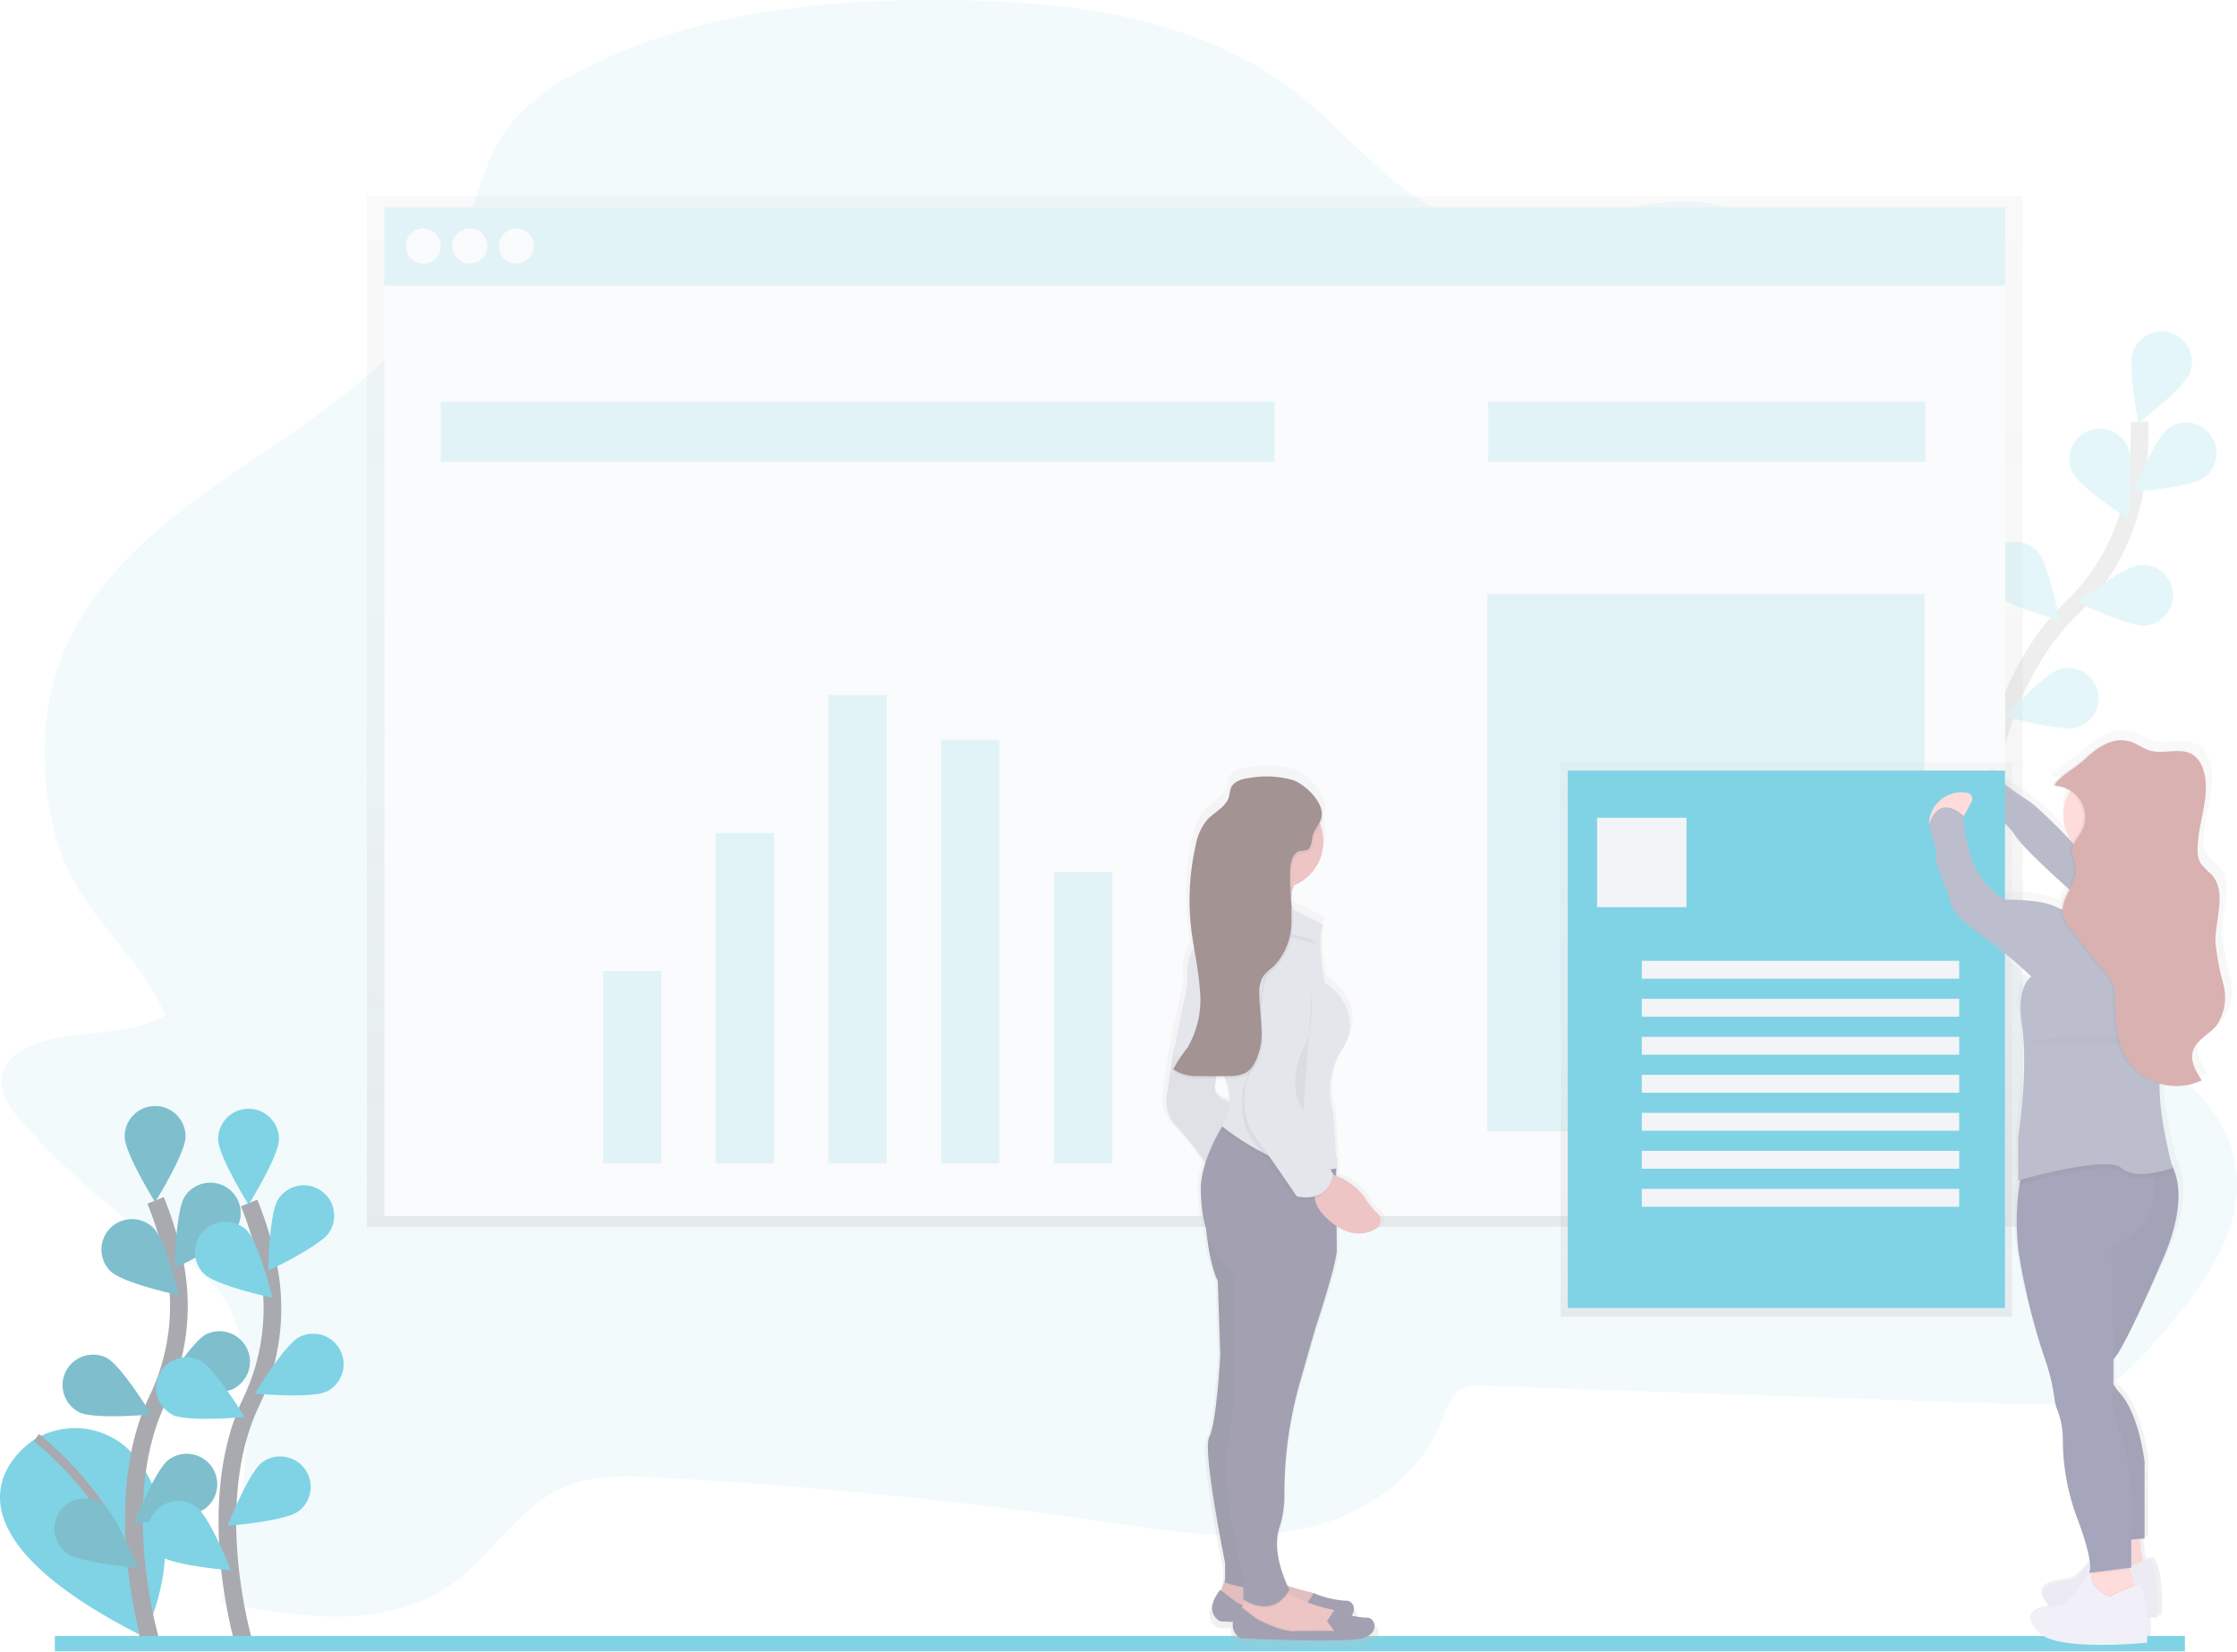 <svg xmlns="http://www.w3.org/2000/svg" xmlns:xlink="http://www.w3.org/1999/xlink" width="253.172" height="186.893" viewBox="0 0 253.172 186.893">
  <defs>
    <linearGradient id="linear-gradient" x1="0.5" y1="1" x2="0.5" gradientUnits="objectBoundingBox">
      <stop offset="0" stop-color="gray" stop-opacity="0.251"/>
      <stop offset="0.54" stop-color="gray" stop-opacity="0.122"/>
      <stop offset="1" stop-color="gray" stop-opacity="0.102"/>
    </linearGradient>
    <linearGradient id="linear-gradient-2" y2="0" xlink:href="#linear-gradient"/>
    <linearGradient id="linear-gradient-4" x1="16.117" x2="16.117" y2="0" xlink:href="#linear-gradient"/>
  </defs>
  <g id="applying-for-a-job" transform="translate(-0.006 -0.011)" opacity="0.5">
    <path id="Path_3222" data-name="Path 3222" d="M107.157,197.945c-3.036.493-6.843,1.9-6.807,5.186.018,1.665,1.123,3.084,2.2,4.3a81.707,81.707,0,0,0,15.514,13.7c2.737,1.854,5.679,3.627,7.5,6.494s2.277,6.514,2.421,9.984a76.743,76.743,0,0,1-2.869,24.348c8.912,1.7,18.851,3.185,26.278-2.175,4.447-3.21,7.455-8.588,12.41-10.814,3.309-1.487,7.055-1.356,10.662-1.166q25.612,1.348,51.1,5.059c7.116,1.037,14.368,2.211,21.408.87s13.966-5.714,16.561-12.8a6.089,6.089,0,0,1,1.654-2.97,4.485,4.485,0,0,1,2.853-.539l59.466,2.044c3.258.111,6.63.2,9.613-1.138,2.891-1.3,5.115-3.794,7.255-6.241,4.895-5.58,10.159-12.446,8.72-20.019-1.151-6.071-6.3-10.313-11.4-13.283s-10.731-5.4-14.48-10.149c-5.7-7.227-5.479-17.571-5.833-26.948a149.7,149.7,0,0,0-3.124-25.253c-1.546-7.308-3.7-14.626-7.723-20.8s-10.179-11.115-17.141-12.021c-9.091-1.184-18.231,4.488-27.125,2.079-7.513-2.024-12.684-9.215-18.909-14.2C236.3,82.64,221.792,80.786,208.073,80.616c-14.545-.185-29.475,1.288-42.439,8.118a22.744,22.744,0,0,0-7.93,6.218c-3.152,4.237-3.916,9.929-5.977,14.882-8.31,19.944-35.336,24.244-44.109,43.975-3.114,7-3.084,15.163-.815,22.514,2.441,7.91,9.312,12.279,12.036,19.175C115.906,197.384,110.711,197.366,107.157,197.945Z" transform="translate(-100.155 -80.59)" fill="#00a8cc" opacity="0.1"/>
    <g id="Group_526" data-name="Group 526" transform="translate(218.065 37.517)" opacity="0.2">
      <path id="Path_3223" data-name="Path 3223" d="M985.15,315.37s1.214-16.131,10.331-24.9a24.512,24.512,0,0,0,7.293-13.683,41.244,41.244,0,0,0,.506-7.521" transform="translate(-979.2 -259.049)" fill="none" stroke="#535461" stroke-miterlimit="10" stroke-width="2"/>
      <path id="Path_3224" data-name="Path 3224" d="M1059.846,233.529c-.673,1.771-5.844,5.719-5.844,5.719s-1.265-6.377-.6-8.156a3.444,3.444,0,1,1,6.443,2.436Z" transform="translate(-1030.044 -228.866)" fill="#00a8cc"/>
      <path id="Path_3225" data-name="Path 3225" d="M1062.094,275.847c-1.531,1.128-8.014,1.624-8.014,1.624s2.4-6.043,3.931-7.171a3.443,3.443,0,1,1,4.083,5.545Z" transform="translate(-1030.693 -259.317)" fill="#00a8cc"/>
      <path id="Path_3226" data-name="Path 3226" d="M1036.818,340.143c-1.892.2-7.738-2.643-7.738-2.643s5.122-4,7.012-4.207a3.444,3.444,0,1,1,.726,6.85Z" transform="translate(-1012.017 -306.862)" fill="#00a8cc"/>
      <path id="Path_3227" data-name="Path 3227" d="M1004.8,386.132c-1.831.506-8.075-1.3-8.075-1.3s4.371-4.806,6.2-5.33a3.443,3.443,0,1,1,1.872,6.628Z" transform="translate(-987.85 -341.301)" fill="#00a8cc"/>
      <path id="Path_3228" data-name="Path 3228" d="M1025.865,277.4c.807,1.723,6.266,5.254,6.266,5.254s.777-6.456-.03-8.178a3.444,3.444,0,1,0-6.236,2.924Z" transform="translate(-1009.372 -261.458)" fill="#00a8cc"/>
      <path id="Path_3229" data-name="Path 3229" d="M988.539,328.707c1.285,1.4,7.551,3.139,7.551,3.139s-1.192-6.392-2.477-7.794a3.444,3.444,0,1,0-5.077,4.655Z" transform="translate(-981.053 -299.14)" fill="#00a8cc"/>
      <path id="Path_3230" data-name="Path 3230" d="M962.177,387.173c1.03,1.6,6.914,4.369,6.914,4.369s-.094-6.5-1.123-8.095a3.444,3.444,0,0,0-5.79,3.731Z" transform="translate(-961.628 -343.164)" fill="#00a8cc"/>
    </g>
    <path id="Path_3231" data-name="Path 3231" d="M164.14,87.83V204.446H351.535V87.83Z" transform="translate(-122.614 -65.604)" fill="url(#linear-gradient)"/>
    <rect id="Rectangle_1027" data-name="Rectangle 1027" width="183.436" height="8.907" transform="translate(43.507 23.458)" fill="#f6f7f9"/>
    <g id="Group_527" data-name="Group 527" transform="translate(43.507 23.458)" opacity="0.2">
      <rect id="Rectangle_1028" data-name="Rectangle 1028" width="183.436" height="8.907" fill="#00a8cc"/>
    </g>
    <rect id="Rectangle_1029" data-name="Rectangle 1029" width="183.436" height="105.245" transform="translate(43.507 32.365)" fill="#f6f7f9"/>
    <circle id="Ellipse_969" data-name="Ellipse 969" cx="1.981" cy="1.981" r="1.981" transform="translate(45.925 25.876)" fill="#f6f7f9"/>
    <circle id="Ellipse_970" data-name="Ellipse 970" cx="1.981" cy="1.981" r="1.981" transform="translate(51.202 25.876)" fill="#f6f7f9"/>
    <circle id="Ellipse_971" data-name="Ellipse 971" cx="1.981" cy="1.981" r="1.981" transform="translate(56.481 25.876)" fill="#f6f7f9"/>
    <g id="Group_528" data-name="Group 528" transform="translate(49.884 45.453)" opacity="0.2">
      <rect id="Rectangle_1030" data-name="Rectangle 1030" width="94.358" height="6.817" fill="#00a8cc"/>
    </g>
    <g id="Group_529" data-name="Group 529" transform="translate(168.435 45.453)" opacity="0.2">
      <rect id="Rectangle_1031" data-name="Rectangle 1031" width="49.487" height="6.817" fill="#00a8cc"/>
    </g>
    <g id="Group_530" data-name="Group 530" transform="translate(68.249 78.665)" opacity="0.2">
      <rect id="Rectangle_1032" data-name="Rectangle 1032" width="6.597" height="21.775" transform="translate(0 31.233)" fill="#00a8cc"/>
      <rect id="Rectangle_1033" data-name="Rectangle 1033" width="6.597" height="37.39" transform="translate(12.757 15.615)" fill="#00a8cc"/>
      <rect id="Rectangle_1034" data-name="Rectangle 1034" width="6.597" height="53.006" transform="translate(25.514)" fill="#00a8cc"/>
      <rect id="Rectangle_1035" data-name="Rectangle 1035" width="6.597" height="47.949" transform="translate(38.271 5.059)" fill="#00a8cc"/>
      <rect id="Rectangle_1036" data-name="Rectangle 1036" width="6.597" height="32.991" transform="translate(51.028 20.014)" fill="#00a8cc"/>
    </g>
    <g id="Group_531" data-name="Group 531" transform="translate(168.326 67.228)" opacity="0.2">
      <rect id="Rectangle_1037" data-name="Rectangle 1037" width="49.487" height="60.815" fill="#00a8cc"/>
    </g>
    <path id="Path_3232" data-name="Path 3232" d="M994.4,435.215a26.756,26.756,0,0,1-.938-4.821c-.023-2.661,1.394-5.752-.468-7.718a8.759,8.759,0,0,1-1.31-1.305,2.873,2.873,0,0,1-.329-1.472c-.03-3.1,1.68-6.256.655-9.2a3.126,3.126,0,0,0-1.174-1.637,3.405,3.405,0,0,0-1.991-.445c-.655,0-1.346.073-2.024.086a4.373,4.373,0,0,1-1.136-.149c-.784-.223-1.449-.736-2.226-.989a3.638,3.638,0,0,0-1.265-.175c-1.7-.056-3.253,1.075-4.462,2.17a16.662,16.662,0,0,1-1.91,1.389c.1-.071-2.36,1.619-1.434,1.637a3.223,3.223,0,0,1,1.832.637,4.948,4.948,0,0,0,.253,5.737c-.4-.395-.847-.827-1.3-1.265a29.986,29.986,0,0,0-4.141-3.61,29.3,29.3,0,0,1-3.557-2.5s-2.719,1.518-1.882,3.625a8.465,8.465,0,0,1,1.166.458,2.185,2.185,0,0,0,.159.817,9.006,9.006,0,0,1,2.416,1.184,4.124,4.124,0,0,1,.233.362,18.824,18.824,0,0,0,2.864,3.063c.966.969,2.239,2.127,3.506,3.243a6.816,6.816,0,0,0-.855,2.277,2.8,2.8,0,0,1-.286-.132c-1.882-1.012-6.273-.906-6.273-.906a9.176,9.176,0,0,1-4.391-6.241,11.785,11.785,0,0,1-.524-3.321h-.013l.094-.02.878-1.591a.7.7,0,0,0-.577-1.032,3.8,3.8,0,0,0-4.482,3.541h.038l-.013.033c.524,2.517.941,2.315.837,4.328l1.672,4.429s.1,1.518,3.137,3.524a65.544,65.544,0,0,1,6.483,5.135s-1.829.956-1.151,5.335c.83,5.353-.417,12.987-.417,12.987v4.933l.233-.063c-.03.164-.058.339-.089.529a27.775,27.775,0,0,0-.144,7.49,73.125,73.125,0,0,0,3.137,12.4,22.412,22.412,0,0,1,1.151,4.531,4.175,4.175,0,0,0,.268,1.164,9.149,9.149,0,0,1,.734,3.493,24.6,24.6,0,0,0,1.611,8.831,23.346,23.346,0,0,1,1.571,5.191c-.759.981-1.735,2.052-2.512,2.158-1.465.2-4.288.4-2.406,2.818a1.718,1.718,0,0,0,.217.23c-1.429.228-3,.729-1.472,2.689,1.882,2.416,12.964,1.308,12.964,1.308s.071-1.343,0-2.818c.777-.053,1.265-.1,1.265-.1s.314-5.838-1.045-6.544a2.934,2.934,0,0,0-.734.177c-.147-.807-.253-1.811-.329-2.552l.539-.04v-.04h.033v-8.8s-.627-5.436-2.927-7.842a4.891,4.891,0,0,1-.759-1.012l-.03-.063c.015-.688.015-1.616,0-2.681l.033-.058c.04-.066.081-.124.119-.177a2.2,2.2,0,0,1,.172-.2l.033-.043h0s1.265-1.518,5.542-11.075c2.613-5.833,1.922-9.107.987-10.794-.2-.759-.61-2.459-1.126-5.37a21.053,21.053,0,0,1-.3-3.741,7.522,7.522,0,0,0,1.983.223,6.734,6.734,0,0,0,3.035-.648c-.683-1-1.4-2.165-1.052-3.311.39-1.305,1.933-1.9,2.823-2.957A5.575,5.575,0,0,0,994.4,435.215Z" transform="translate(-741.973 -324.713)" fill="url(#linear-gradient-2)"/>
    <path id="Path_3233" data-name="Path 3233" d="M986.955,428.25s-2.6,1.5-1.8,3.595a7.129,7.129,0,0,1,3.794,2.8c1.1,2,9.585,9.185,9.585,9.185l6.2-3.094s-2.153-2.874-8.962-4.882c0,0-4.015-4.3-5.413-5.1A30.287,30.287,0,0,1,986.955,428.25Z" transform="translate(-761.026 -340.297)" fill="#797c9c"/>
    <path id="Path_3234" data-name="Path 3234" d="M991.955,433.25s-2.6,1.5-1.8,3.595a7.129,7.129,0,0,1,3.794,2.8c1.1,2,9.585,9.185,9.585,9.185l6.2-3.094s-2.153-2.874-8.962-4.882c0,0-4.015-4.3-5.413-5.1A30.281,30.281,0,0,1,991.955,433.25Z" transform="translate(-764.762 -344.032)" opacity="0.05"/>
    <path id="Path_3235" data-name="Path 3235" d="M103.556,720.708s-14.586,8.8,12.3,22.349c0,0,5.924-11-.625-19.966a8.831,8.831,0,0,0-11.457-2.509Z" transform="translate(-99.6 -557.837)" fill="#00a8cc"/>
    <path id="Path_3236" data-name="Path 3236" d="M115.88,723.67s12.484,9.549,12.142,22.534" transform="translate(-111.757 -560.986)" fill="none" stroke="#535461" stroke-miterlimit="10" stroke-width="1"/>
    <path id="Path_3237" data-name="Path 3237" d="M161.32,667.105s-4.571-15.529.85-26.94a24.513,24.513,0,0,0,1.983-15.378,41.23,41.23,0,0,0-2.178-7.217" transform="translate(-144.357 -481.726)" fill="none" stroke="#535461" stroke-miterlimit="10" stroke-width="2"/>
    <path id="Path_3238" data-name="Path 3238" d="M162.276,578.829c0,1.9-3.443,7.417-3.443,7.417s-3.443-5.515-3.443-7.417a3.444,3.444,0,0,1,6.888,0Z" transform="translate(-141.272 -450.212)" fill="#00a8cc"/>
    <path id="Path_3239" data-name="Path 3239" d="M184.671,614.989c-1.035,1.6-6.921,4.354-6.921,4.354s.106-6.5,1.141-8.095a3.443,3.443,0,1,1,5.78,3.744Z" transform="translate(-157.976 -475.829)" fill="#00a8cc"/>
    <path id="Path_3240" data-name="Path 3240" d="M179.993,682.551c-1.7.858-8.173.253-8.173.253s3.375-5.565,5.072-6.415a3.444,3.444,0,0,1,3.1,6.15Z" transform="translate(-153.546 -525.389)" fill="#00a8cc"/>
    <path id="Path_3241" data-name="Path 3241" d="M167.6,737.173c-1.518,1.131-8.011,1.642-8.011,1.642s2.385-6.048,3.916-7.179a3.444,3.444,0,1,1,4.1,5.537Z" transform="translate(-144.41 -566.433)" fill="#00a8cc"/>
    <path id="Path_3242" data-name="Path 3242" d="M146.067,631.878c1.363,1.326,7.72,2.7,7.72,2.7s-1.556-6.324-2.922-7.64a3.446,3.446,0,0,0-4.806,4.94Z" transform="translate(-133.523 -487.994)" fill="#00a8cc"/>
    <path id="Path_3243" data-name="Path 3243" d="M129.318,693.031c1.7.858,8.173.253,8.173.253s-3.375-5.565-5.072-6.415a3.444,3.444,0,0,0-3.1,6.15Z" transform="translate(-120.381 -533.218)" fill="#00a8cc"/>
    <path id="Path_3244" data-name="Path 3244" d="M125.337,757.073c1.518,1.131,8.011,1.642,8.011,1.642s-2.385-6.048-3.916-7.179a3.444,3.444,0,1,0-4.1,5.537Z" transform="translate(-117.779 -581.299)" fill="#00a8cc"/>
    <path id="Path_3245" data-name="Path 3245" d="M162.276,578.829c0,1.9-3.443,7.417-3.443,7.417s-3.443-5.515-3.443-7.417a3.444,3.444,0,0,1,6.888,0Z" transform="translate(-141.272 -450.212)" opacity="0.25"/>
    <path id="Path_3246" data-name="Path 3246" d="M184.671,614.989c-1.035,1.6-6.921,4.354-6.921,4.354s.106-6.5,1.141-8.095a3.443,3.443,0,1,1,5.78,3.744Z" transform="translate(-157.976 -475.829)" opacity="0.25"/>
    <path id="Path_3247" data-name="Path 3247" d="M179.993,682.551c-1.7.858-8.173.253-8.173.253s3.375-5.565,5.072-6.415a3.444,3.444,0,0,1,3.1,6.15Z" transform="translate(-153.546 -525.389)" opacity="0.25"/>
    <path id="Path_3248" data-name="Path 3248" d="M167.6,737.173c-1.518,1.131-8.011,1.642-8.011,1.642s2.385-6.048,3.916-7.179a3.444,3.444,0,1,1,4.1,5.537Z" transform="translate(-144.41 -566.433)" opacity="0.25"/>
    <path id="Path_3249" data-name="Path 3249" d="M146.067,631.878c1.363,1.326,7.72,2.7,7.72,2.7s-1.556-6.324-2.922-7.64a3.446,3.446,0,0,0-4.806,4.94Z" transform="translate(-133.523 -487.994)" opacity="0.25"/>
    <path id="Path_3250" data-name="Path 3250" d="M129.318,693.031c1.7.858,8.173.253,8.173.253s-3.375-5.565-5.072-6.415a3.444,3.444,0,0,0-3.1,6.15Z" transform="translate(-120.381 -533.218)" opacity="0.25"/>
    <path id="Path_3251" data-name="Path 3251" d="M125.337,757.073c1.518,1.131,8.011,1.642,8.011,1.642s-2.385-6.048-3.916-7.179a3.444,3.444,0,1,0-4.1,5.537Z" transform="translate(-117.779 -581.299)" opacity="0.25"/>
    <path id="Path_3252" data-name="Path 3252" d="M203.136,668.275s-4.571-15.519.858-26.94a24.512,24.512,0,0,0,1.983-15.378,41.233,41.233,0,0,0-2.178-7.217" transform="translate(-175.596 -482.6)" fill="none" stroke="#535461" stroke-miterlimit="10" stroke-width="2"/>
    <path id="Path_3253" data-name="Path 3253" d="M204.086,580.029c0,1.9-3.443,7.417-3.443,7.417s-3.443-5.515-3.443-7.417a3.444,3.444,0,0,1,6.888,0Z" transform="translate(-172.506 -451.108)" fill="#00a8cc"/>
    <path id="Path_3254" data-name="Path 3254" d="M226.491,616.149c-1.035,1.6-6.921,4.354-6.921,4.354s.106-6.5,1.141-8.095a3.443,3.443,0,1,1,5.78,3.744Z" transform="translate(-189.217 -476.695)" fill="#00a8cc"/>
    <path id="Path_3255" data-name="Path 3255" d="M221.8,683.713c-1.7.858-8.173.253-8.173.253S217,678.4,218.7,677.55a3.449,3.449,0,0,1,3.1,6.162Z" transform="translate(-184.78 -526.258)" fill="#00a8cc"/>
    <path id="Path_3256" data-name="Path 3256" d="M209.411,738.343c-1.518,1.131-8.011,1.642-8.011,1.642s2.385-6.048,3.916-7.179a3.444,3.444,0,0,1,4.1,5.537Z" transform="translate(-175.644 -567.307)" fill="#00a8cc"/>
    <path id="Path_3257" data-name="Path 3257" d="M187.9,633.038c1.363,1.326,7.72,2.7,7.72,2.7s-1.556-6.324-2.922-7.639a3.446,3.446,0,1,0-4.806,4.94Z" transform="translate(-164.772 -488.861)" fill="#00a8cc"/>
    <path id="Path_3258" data-name="Path 3258" d="M171.128,694.191c1.7.858,8.173.253,8.173.253s-3.375-5.565-5.072-6.415a3.444,3.444,0,0,0-3.1,6.15Z" transform="translate(-151.614 -534.085)" fill="#00a8cc"/>
    <path id="Path_3259" data-name="Path 3259" d="M167.147,758.243c1.518,1.131,8.011,1.642,8.011,1.642s-2.385-6.048-3.916-7.179a3.444,3.444,0,0,0-4.1,5.537Z" transform="translate(-149.012 -582.173)" fill="#00a8cc"/>
    <rect id="Rectangle_1038" data-name="Rectangle 1038" width="241.073" height="1.771" transform="translate(6.212 185.134)" fill="#00a8cc"/>
    <rect id="Rectangle_1039" data-name="Rectangle 1039" width="51.091" height="62.785" transform="translate(176.631 86.226)" fill="url(#linear-gradient)"/>
    <rect id="Rectangle_1040" data-name="Rectangle 1040" width="49.487" height="60.815" transform="translate(177.433 87.212)" fill="#00a8cc"/>
    <rect id="Rectangle_1041" data-name="Rectangle 1041" width="10.118" height="10.118" transform="translate(180.757 92.55)" fill="#e8eaf1"/>
    <rect id="Rectangle_1042" data-name="Rectangle 1042" width="35.921" height="2.024" transform="translate(185.816 108.739)" fill="#e8eaf1"/>
    <rect id="Rectangle_1043" data-name="Rectangle 1043" width="35.921" height="2.024" transform="translate(185.816 113.04)" fill="#e8eaf1"/>
    <rect id="Rectangle_1044" data-name="Rectangle 1044" width="35.921" height="2.024" transform="translate(185.816 117.34)" fill="#e8eaf1"/>
    <rect id="Rectangle_1045" data-name="Rectangle 1045" width="35.921" height="2.024" transform="translate(185.816 121.64)" fill="#e8eaf1"/>
    <rect id="Rectangle_1046" data-name="Rectangle 1046" width="35.921" height="2.024" transform="translate(185.816 125.941)" fill="#e8eaf1"/>
    <rect id="Rectangle_1047" data-name="Rectangle 1047" width="35.921" height="2.024" transform="translate(185.816 130.241)" fill="#e8eaf1"/>
    <rect id="Rectangle_1048" data-name="Rectangle 1048" width="35.921" height="2.024" transform="translate(185.816 134.542)" fill="#e8eaf1"/>
    <path id="Path_3260" data-name="Path 3260" d="M1045.743,764.89s.3,4.391.8,4.892-4.493.8-4.493.8l.7-5.692Z" transform="translate(-803.641 -591.779)" fill="#ffb9b9"/>
    <path id="Path_3261" data-name="Path 3261" d="M1045.743,764.89s.3,4.391.8,4.892-4.493.8-4.493.8l.7-5.692Z" transform="translate(-803.641 -591.779)" opacity="0.05"/>
    <path id="Path_3262" data-name="Path 3262" d="M1025.627,774.179s-.7,0-3.195,1.3a3.464,3.464,0,0,1-2.4-2.7s-2.1,3.595-3.493,3.794-4.093.4-2.3,2.8,12.38,1.3,12.38,1.3S1026.923,774.877,1025.627,774.179Z" transform="translate(-782.425 -597.673)" fill="#e4e2f3"/>
    <path id="Path_3263" data-name="Path 3263" d="M1025.627,774.179s-.7,0-3.195,1.3a3.464,3.464,0,0,1-2.4-2.7s-2.1,3.595-3.493,3.794-4.093.4-2.3,2.8,12.38,1.3,12.38,1.3S1026.923,774.877,1025.627,774.179Z" transform="translate(-782.425 -597.673)" opacity="0.05"/>
    <path id="Path_3264" data-name="Path 3264" d="M1039.449,780.965l-.7,1.9-4.591-1.3.253-1.882.063-.455.175-1.265s3.893-1,3.893-.506a7.758,7.758,0,0,0,.253,1.217c.16.615.359,1.313.506,1.771C1039.389,780.765,1039.449,780.965,1039.449,780.965Z" transform="translate(-797.747 -601.064)" fill="#ffb9b9"/>
    <path id="Path_3265" data-name="Path 3265" d="M1029.385,619.169a2.73,2.73,0,0,0,0,2.783,4.838,4.838,0,0,0,.719.994c2.2,2.4,2.8,7.786,2.8,7.786v8.684l-1.5.114-2.4.185-3.594-14.776s-2.1-10.781-1.1-12.678,1.9-13.776,1.9-13.776l.83-.858,1.965-2.036h5.692a3.825,3.825,0,0,1,1.108,1.237c.956,1.581,1.814,4.87-.807,10.941-4.093,9.484-5.292,10.981-5.292,10.981A2.305,2.305,0,0,0,1029.385,619.169Z" transform="translate(-790.189 -465.306)" fill="#4c4c78"/>
    <path id="Path_3266" data-name="Path 3266" d="M1029.515,619a2.729,2.729,0,0,0,0,2.783,4.833,4.833,0,0,0,.718.994c2.2,2.4,2.8,7.786,2.8,7.786v8.684l-1.5.114-2.4.185-3.595-14.776s-2.1-10.781-1.1-12.678,1.9-13.776,1.9-13.776l.83-.858,1.966-2.036h5.692a3.827,3.827,0,0,1,1.108,1.237c.956,1.581,1.814,4.87-.807,10.941-4.093,9.484-5.292,10.981-5.292,10.981A2.294,2.294,0,0,0,1029.515,619Z" transform="translate(-790.286 -465.179)" opacity="0.05"/>
    <path id="Path_3267" data-name="Path 3267" d="M1039.763,778.685l-4.323.541.175-1.265s3.893-1,3.893-.506A7.748,7.748,0,0,0,1039.763,778.685Z" transform="translate(-798.703 -601.064)" opacity="0.1"/>
    <path id="Path_3268" data-name="Path 3268" d="M1012.54,601.963s.253,7.86.288,12.8v2.783a6.147,6.147,0,0,1-.081,1.1,6.974,6.974,0,0,0,.3,2.894,28.814,28.814,0,0,1,1.8,12.38V638.3l-4.791.6s.8-.6-1.4-6.39a25.235,25.235,0,0,1-1.541-8.758,9.373,9.373,0,0,0-.7-3.466,4.277,4.277,0,0,1-.253-1.154,22.911,22.911,0,0,0-1.1-4.493,74.43,74.43,0,0,1-3-12.279,28.586,28.586,0,0,1,.139-7.427,18.535,18.535,0,0,1,.359-1.857s9.759-6.142,13.445-1.9a4.806,4.806,0,0,1,.832,1.4,9.228,9.228,0,0,1,.471,1.556C1018.457,599.768,1012.54,601.963,1012.54,601.963Z" transform="translate(-773.638 -460.898)" fill="#4c4c78"/>
    <circle id="Ellipse_972" data-name="Ellipse 972" cx="5.092" cy="5.092" r="5.092" transform="translate(233.514 87.157)" fill="#ffb9b9"/>
    <path id="Path_3269" data-name="Path 3269" d="M1030.825,448.676s2.1,5.889,0,8.985,6.688,2.1,6.688,2.1l3.395-4.093s-3.994,0-4.194-6.989S1030.825,448.676,1030.825,448.676Z" transform="translate(-795.013 -353.235)" fill="#ffb9b9"/>
    <path id="Path_3270" data-name="Path 3270" d="M1020.453,593.57a13.1,13.1,0,0,1-2.224.557c-1.242.192-2.709.2-3.567-.557-.506-.448-1.771-.506-3.266-.359a55.978,55.978,0,0,0-8.277,1.718,18.545,18.545,0,0,1,.359-1.857s9.759-6.142,13.445-1.9h2.13a3.827,3.827,0,0,1,1.108,1.237C1020.347,593.206,1020.453,593.57,1020.453,593.57Z" transform="translate(-774.559 -460.89)" opacity="0.1"/>
    <path id="Path_3271" data-name="Path 3271" d="M1039.449,787.942l-.7,1.9-4.591-1.3.253-1.882a3.235,3.235,0,0,0,2.135,1.983,16.285,16.285,0,0,1,2.747-1.2C1039.389,787.743,1039.449,787.942,1039.449,787.942Z" transform="translate(-797.747 -608.042)" opacity="0.1"/>
    <path id="Path_3272" data-name="Path 3272" d="M1020.878,785.629s-.7,0-3.195,1.3a3.464,3.464,0,0,1-2.4-2.7s-2.1,3.595-3.493,3.794-4.093.4-2.3,2.8,12.38,1.3,12.38,1.3S1022.175,786.327,1020.878,785.629Z" transform="translate(-778.876 -606.227)" fill="#e4e2f3"/>
    <path id="Path_3273" data-name="Path 3273" d="M962.62,438.642a3.693,3.693,0,0,1,4.28-3.509.7.7,0,0,1,.552,1.012l-.837,1.576Z" transform="translate(-744.304 -345.419)" fill="#ffb9b9"/>
    <path id="Path_3274" data-name="Path 3274" d="M986.258,454.047s-4.892-.8-6.19-1.8a2.019,2.019,0,0,1-2.8.9c-1.8-1-5.99-.9-5.99-.9a9.053,9.053,0,0,1-4.194-6.19,12.275,12.275,0,0,1-.506-3.288s-2.6-2.7-3.893.9c.506,2.5.9,2.3.8,4.3l1.6,4.391s.1,1.5,3,3.493a64.044,64.044,0,0,1,6.19,5.092s-1.748.949-1.1,5.292c.794,5.312-.4,12.878-.4,12.878v4.892s9.984-2.894,11.679-1.4,5.79,0,5.79,0a55.769,55.769,0,0,1-1.2-5.79,25.379,25.379,0,0,1,.1-8.095s2.6-6.888,3.794-9.683-.9-6.577-3-7.986-2.876-.559-2.876-.559S990.751,453.149,986.258,454.047Z" transform="translate(-744.356 -350.42)" fill="#797c9c"/>
    <path id="Path_3275" data-name="Path 3275" d="M1005.15,544.441s.8-.192,4.789-.792,10.981.8,10.981.8" transform="translate(-776.075 -426.392)" opacity="0.05"/>
    <path id="Path_3276" data-name="Path 3276" d="M1018.2,416.906a3.548,3.548,0,0,1,2.952,4.882c-.443.89-1.3,1.675-1.212,2.664a9.617,9.617,0,0,0,.385,1.3c.478,2.024-1.943,3.918-1.389,5.917a4.274,4.274,0,0,0,.865,1.449l4.2,5.3a3.976,3.976,0,0,1,.627.971,4.1,4.1,0,0,1,.182,1.556c-.02,2.53.144,5.244,1.637,7.3a6.7,6.7,0,0,0,8.168,1.976c-.653-.989-1.333-2.148-1.012-3.288.372-1.293,1.844-1.89,2.694-2.932a5.723,5.723,0,0,0,.759-4.657,28.122,28.122,0,0,1-.9-4.781c-.02-2.638,1.331-5.7-.448-7.652a8.526,8.526,0,0,1-1.252-1.3,2.943,2.943,0,0,1-.314-1.462c-.028-3.076,1.6-6.205.625-9.122a3.1,3.1,0,0,0-1.121-1.624c-1.386-.933-3.309-.028-4.912-.506-.759-.22-1.384-.731-2.125-.981-2-.675-3.848.68-5.229,1.981a15.939,15.939,0,0,1-1.824,1.376C1019.665,415.214,1017.315,416.888,1018.2,416.906Z" transform="translate(-785.675 -327.956)" opacity="0.1"/>
    <path id="Path_3277" data-name="Path 3277" d="M1019.2,416.906a3.548,3.548,0,0,1,2.952,4.882c-.443.89-1.3,1.675-1.212,2.664a9.626,9.626,0,0,0,.385,1.3c.478,2.024-1.943,3.918-1.389,5.917a4.273,4.273,0,0,0,.865,1.449l4.2,5.3a3.983,3.983,0,0,1,.627.971,4.1,4.1,0,0,1,.182,1.556c-.02,2.53.144,5.244,1.637,7.3a6.7,6.7,0,0,0,8.168,1.976c-.653-.989-1.333-2.148-1.012-3.288.372-1.293,1.844-1.89,2.694-2.932a5.723,5.723,0,0,0,.759-4.657,28.1,28.1,0,0,1-.9-4.781c-.02-2.638,1.331-5.7-.448-7.652a8.526,8.526,0,0,1-1.252-1.3,2.943,2.943,0,0,1-.314-1.462c-.028-3.076,1.6-6.205.625-9.122a3.1,3.1,0,0,0-1.121-1.624c-1.386-.933-3.309-.028-4.912-.506-.759-.22-1.384-.731-2.125-.981-2-.675-3.848.68-5.229,1.981a15.93,15.93,0,0,1-1.824,1.376C1020.665,415.214,1018.315,416.888,1019.2,416.906Z" transform="translate(-786.422 -327.956)" fill="#b36362"/>
    <path id="Path_3278" data-name="Path 3278" d="M644.366,473.594a8.772,8.772,0,0,1-1.5-1.834,6.658,6.658,0,0,0-3.344-2.487v-.448h.061l-.028-.415h.028l-.071-1.1h0l-.357-5.484a8.473,8.473,0,0,1,.987-7.04c2.277-3.364.142-6.592-2-7.854,0,0-1.012-5.33-.142-6.592a36.763,36.763,0,0,0-3.592-1.829q-.028-.1-.053-.2c-.023-.506-.053-.994-.081-1.49a5.449,5.449,0,0,1,.142-.759q.042-.156.091-.319a5.472,5.472,0,0,0,3.493-5.074,5.374,5.374,0,0,0-.339-1.882,2.4,2.4,0,0,0,.253-.6,2.436,2.436,0,0,0-.339-1.75,6.312,6.312,0,0,0-3.036-2.843,11.828,11.828,0,0,0-5.267-.278c-.868.1-1.859.4-2.173,1.2a8.312,8.312,0,0,0-.2.923c-.324,1.224-1.728,1.8-2.6,2.732a6.52,6.52,0,0,0-1.351,3.036,28.026,28.026,0,0,0-.506,9.529c.089.734.2,1.462.329,2.191a6.222,6.222,0,0,0-.777,4.3l-1.713,8.135-.713,4.768a4.169,4.169,0,0,0,1.285,3.648,32.125,32.125,0,0,1,3.235,4.063,9.674,9.674,0,0,0-.521,3.233c.018.506.046.984.081,1.444a12.857,12.857,0,0,0,.546,2.858,20.377,20.377,0,0,0,1.371,6.071l.286,8.555s-.428,7.854-1.285,9.4,1.857,14.588,1.857,14.588v1.824l-.458,1.336-.114-.086c-2.143,2.666,0,3.648,0,3.648s.582.028,1.518.063a1.723,1.723,0,0,0,.913,1.9s12.142.562,14.282,0,1.571-2.53.428-2.385a5.225,5.225,0,0,1-1.71-.225,1,1,0,0,0-.716-1.738,11.715,11.715,0,0,1-3.714-.878v.018a1.911,1.911,0,0,0-.253-.076,28.661,28.661,0,0,1-2.826-.8c-.551-1.181-1.821-4.359-.911-6.83a12.265,12.265,0,0,0,.546-4.032,46.06,46.06,0,0,1,1.88-12.795l1.713-5.886s2.428-7.154,2.57-9.107l-.02-2.864a4.156,4.156,0,0,0,4.622.3,1.1,1.1,0,0,0,.177-1.786ZM625.3,458.715c.048-.2.089-.43.124-.665h1.012a5.211,5.211,0,0,1,.506,2.76C626.173,460.556,625.014,459.954,625.3,458.715Z" transform="translate(-488.01 -336.492)" fill="url(#linear-gradient-4)"/>
    <path id="Path_3279" data-name="Path 3279" d="M646.079,783.585l-.549,1.649,1.786,1.786,5.909,1.374,4.26-.412-.276-1.518h0a1.824,1.824,0,0,0-1.353-1.331c-1.75-.412-5.09-1.348-5.793-2.654Z" transform="translate(-507.425 -604.92)" fill="#db8b8b"/>
    <path id="Path_3280" data-name="Path 3280" d="M646.079,783.585l-.549,1.649,1.786,1.786,5.909,1.374,4.26-.412-.276-1.518h0a1.824,1.824,0,0,0-1.353-1.331c-1.75-.412-5.09-1.348-5.793-2.654Z" transform="translate(-507.425 -604.92)" opacity="0.1"/>
    <path id="Path_3281" data-name="Path 3281" d="M653.4,794.52l-.825-1.1.825-1.265a11.038,11.038,0,0,0,3.572.86c1.1-.139,1.649,1.786-.412,2.337s-13.743,0-13.743,0-2.062-.961,0-3.572l1.786,1.374s3.036,1.649,4.536,1.374Z" transform="translate(-504.712 -611.867)" fill="#474463"/>
    <path id="Path_3282" data-name="Path 3282" d="M666.71,795.622l-4.26.412-5.9-1.384-1.786-1.771.147-.438.2-.612.2-.6,3.984-1.1a2.467,2.467,0,0,0,.807.81,17.269,17.269,0,0,0,4.983,1.844,1.422,1.422,0,0,1,.169.051,1.816,1.816,0,0,1,1.184,1.28Z" transform="translate(-514.321 -610.635)" fill="#db8b8b"/>
    <path id="Path_3283" data-name="Path 3283" d="M666.71,802.45l-4.26.412-5.9-1.384-1.786-1.771.147-.438,1.642,1.265s3.036,1.649,4.536,1.374h4.26l-.825-1.1.741-1.143a1.816,1.816,0,0,1,1.184,1.28Z" transform="translate(-514.321 -617.462)" opacity="0.1"/>
    <path id="Path_3284" data-name="Path 3284" d="M662.628,802.12l-.825-1.1.825-1.265a11.037,11.037,0,0,0,3.572.86c1.1-.139,1.649,1.786-.412,2.337s-13.743,0-13.743,0-2.062-.961,0-3.572l1.786,1.374s3.036,1.649,4.536,1.374Z" transform="translate(-511.607 -617.545)" fill="#474463"/>
    <path id="Path_3285" data-name="Path 3285" d="M663.517,473.613s-6.6.688-5.634-2.062a4.948,4.948,0,0,0,.2-2.426,6.726,6.726,0,0,0-1.166-2.8l6.185.961a7.741,7.741,0,0,0-.837,1.986A4.047,4.047,0,0,0,663.517,473.613Z" transform="translate(-515.934 -368.744)" fill="#db8b8b"/>
    <path id="Path_3286" data-name="Path 3286" d="M638.46,619s.137,5.909,1.518,8.8l.276,8.383s-.412,7.7-1.237,9.208,1.786,14.292,1.786,14.292v2.2s4.391,1.644,5.636-.278L645.2,645.245l.549-22.676Z" transform="translate(-502.144 -482.794)" fill="#474463"/>
    <path id="Path_3287" data-name="Path 3287" d="M638.46,619s.137,5.909,1.518,8.8l.276,8.383s-.412,7.7-1.237,9.208,1.786,14.292,1.786,14.292v2.2s4.391,1.644,5.636-.278L645.2,645.245l.549-22.676Z" transform="translate(-502.144 -482.794)" opacity="0.1"/>
    <path id="Path_3288" data-name="Path 3288" d="M623.011,544l-.825,2.2-.688,4.672a4.134,4.134,0,0,0,1.237,3.572,39.29,39.29,0,0,1,3.848,5.085l2.611-7.842s-2.611-.412-2.2-2.2a25.565,25.565,0,0,0,.276-5.085Z" transform="translate(-489.442 -426.766)" fill="#cbcdda"/>
    <path id="Path_3289" data-name="Path 3289" d="M623.011,543l-.825,2.2-.688,4.672a4.134,4.134,0,0,0,1.237,3.572,39.293,39.293,0,0,1,3.848,5.085l2.611-7.842s-2.611-.412-2.2-2.2a25.565,25.565,0,0,0,.276-5.085Z" transform="translate(-489.442 -426.019)" opacity="0.05"/>
    <path id="Path_3290" data-name="Path 3290" d="M661.134,790.912c-1.771,2.783-4.505,1.2-4.993.888l.2-.6,3.984-1.1A2.469,2.469,0,0,0,661.134,790.912Z" transform="translate(-515.352 -610.612)" opacity="0.1"/>
    <path id="Path_3291" data-name="Path 3291" d="M652.218,595.124c-.137,1.925-2.474,8.932-2.474,8.932l-1.647,5.768a45.891,45.891,0,0,0-1.811,12.547,12.2,12.2,0,0,1-.526,3.949c-1.1,3.036,1.1,7.146,1.1,7.146-1.925,3.435-5.221,1.1-5.221,1.1v-2.2s-2.611-11.955-1.925-14.292.961-8.659.961-8.659V598.01A12.944,12.944,0,0,1,636.9,589.8c-.033-.45-.058-.923-.076-1.414-.111-3.1,2.009-6.736,2.836-8.032.2-.314.324-.488.324-.488l12.142,4.806h.028v1.51Z" transform="translate(-500.921 -453.562)" fill="#474463"/>
    <path id="Path_3292" data-name="Path 3292" d="M663.115,467.291a7.742,7.742,0,0,0-.837,1.986,5.378,5.378,0,0,1-4.182-.152,6.726,6.726,0,0,0-1.166-2.8Z" transform="translate(-515.942 -368.744)" opacity="0.1"/>
    <circle id="Ellipse_973" data-name="Ellipse 973" cx="5.36" cy="5.36" r="5.36" transform="translate(139.063 89.889)" fill="#db8b8b"/>
    <path id="Path_3293" data-name="Path 3293" d="M659.125,586.192h-.058c-5.763,1.184-13-4.821-13-4.821a7.121,7.121,0,0,0,.506-1.012c.2-.314.324-.488.324-.488l12.142,4.806.03.481Z" transform="translate(-507.829 -453.562)" opacity="0.1"/>
    <path id="Path_3294" data-name="Path 3294" d="M641.38,485.079s-7.7-4.672-10.169-2.75l-3.435,4.4s-2.2.688-1.786,5.085l-1.649,7.971,4.948,1.237a5.411,5.411,0,0,1,.549,6.734s7.283,6.046,13.055,4.806l-.425-6.453a8.367,8.367,0,0,1,.961-6.87c2.2-3.3.137-6.458-1.925-7.7C641.519,491.54,640.555,486.316,641.38,485.079Z" transform="translate(-491.596 -380.349)" fill="#cbcdda"/>
    <path id="Path_3295" data-name="Path 3295" d="M689.163,605.4a7.087,7.087,0,0,1,4.26,2.75,8.568,8.568,0,0,0,1.439,1.8,1.09,1.09,0,0,1-.169,1.738c-1.09.655-2.869,1.06-5.115-.787C685.728,607.737,689.163,605.4,689.163,605.4Z" transform="translate(-538.967 -472.634)" fill="#db8b8b"/>
    <path id="Path_3296" data-name="Path 3296" d="M660.651,504.595s-2.75-.276-3.435,6.87-1.786,8.8-1.786,8.8-.688,3.711.961,5.909,4.806,6.87,4.806,6.87,3.435.961,4.123-2.474l-4.26-7.971a5.718,5.718,0,0,1,.961-4.672C663.671,516,664.911,503.219,660.651,504.595Z" transform="translate(-514.715 -397.252)" opacity="0.1"/>
    <path id="Path_3297" data-name="Path 3297" d="M661.741,502.965s-2.75-.276-3.435,6.87-1.786,8.8-1.786,8.8-.688,3.711.961,5.909,4.806,6.87,4.806,6.87,3.435.961,4.123-2.474l-4.26-7.971a5.7,5.7,0,0,1,.961-4.662C664.759,514.389,666,501.589,661.741,502.965Z" transform="translate(-515.529 -396.034)" fill="#cbcdda"/>
    <path id="Path_3298" data-name="Path 3298" d="M680.961,523.64s.276,4.26-.961,6.6-1.237,5.36,0,7.01" transform="translate(-532.483 -411.557)" opacity="0.1"/>
    <path id="Path_3299" data-name="Path 3299" d="M663.285,496.1s-1.1-1.1-4.26-1.237a9.1,9.1,0,0,1-4.536-1.1" transform="translate(-514.119 -389.235)" opacity="0.1"/>
    <path id="Path_3300" data-name="Path 3300" d="M633.608,429.247c-.835.1-1.788.39-2.089,1.174a8.285,8.285,0,0,0-.19.906c-.311,1.2-1.662,1.771-2.5,2.676a6.393,6.393,0,0,0-1.3,2.975,27.946,27.946,0,0,0-.483,9.337c.268,2.277.817,4.523.969,6.812a10.789,10.789,0,0,1-1.379,6.62,16.478,16.478,0,0,0-1.629,2.464,4.7,4.7,0,0,0,2.891.759q1.771.061,3.541,0a3.781,3.781,0,0,0,1.8-.374,2.782,2.782,0,0,0,.946-1.012,7.259,7.259,0,0,0,.817-3.858c-.03-1.328-.24-2.654-.253-3.987a3.488,3.488,0,0,1,.46-2.089,6.678,6.678,0,0,1,1.151-1.065,7.278,7.278,0,0,0,2.024-5.36c.048-1.966-.276-3.934-.109-5.891.066-.759.352-1.687,1.105-1.836a4.254,4.254,0,0,0,.718-.091c.6-.233.546-1.085.718-1.71.195-.7.792-1.242.961-1.95.395-1.662-1.72-3.648-3.106-4.227A11.215,11.215,0,0,0,633.608,429.247Z" transform="translate(-492.096 -340.924)" opacity="0.1"/>
    <path id="Path_3301" data-name="Path 3301" d="M633.108,428.154c-.835.1-1.788.39-2.089,1.174a8.281,8.281,0,0,0-.19.906c-.311,1.2-1.662,1.771-2.5,2.676a6.394,6.394,0,0,0-1.3,2.975,27.948,27.948,0,0,0-.483,9.337c.268,2.277.817,4.523.969,6.812a10.789,10.789,0,0,1-1.379,6.62,16.47,16.47,0,0,0-1.629,2.464,4.7,4.7,0,0,0,2.891.759q1.771.061,3.541,0a3.78,3.78,0,0,0,1.8-.374,2.782,2.782,0,0,0,.946-1.012,7.259,7.259,0,0,0,.817-3.858c-.03-1.328-.24-2.654-.253-3.987a3.488,3.488,0,0,1,.46-2.089,6.682,6.682,0,0,1,1.151-1.065,7.277,7.277,0,0,0,2.024-5.36c.048-1.966-.276-3.934-.109-5.892.066-.759.352-1.687,1.105-1.836a4.256,4.256,0,0,0,.718-.091c.6-.233.546-1.085.718-1.71.195-.7.792-1.242.961-1.95.395-1.662-1.72-3.648-3.106-4.227A11.2,11.2,0,0,0,633.108,428.154Z" transform="translate(-491.723 -340.107)" fill="#472727"/>
  </g>
</svg>
